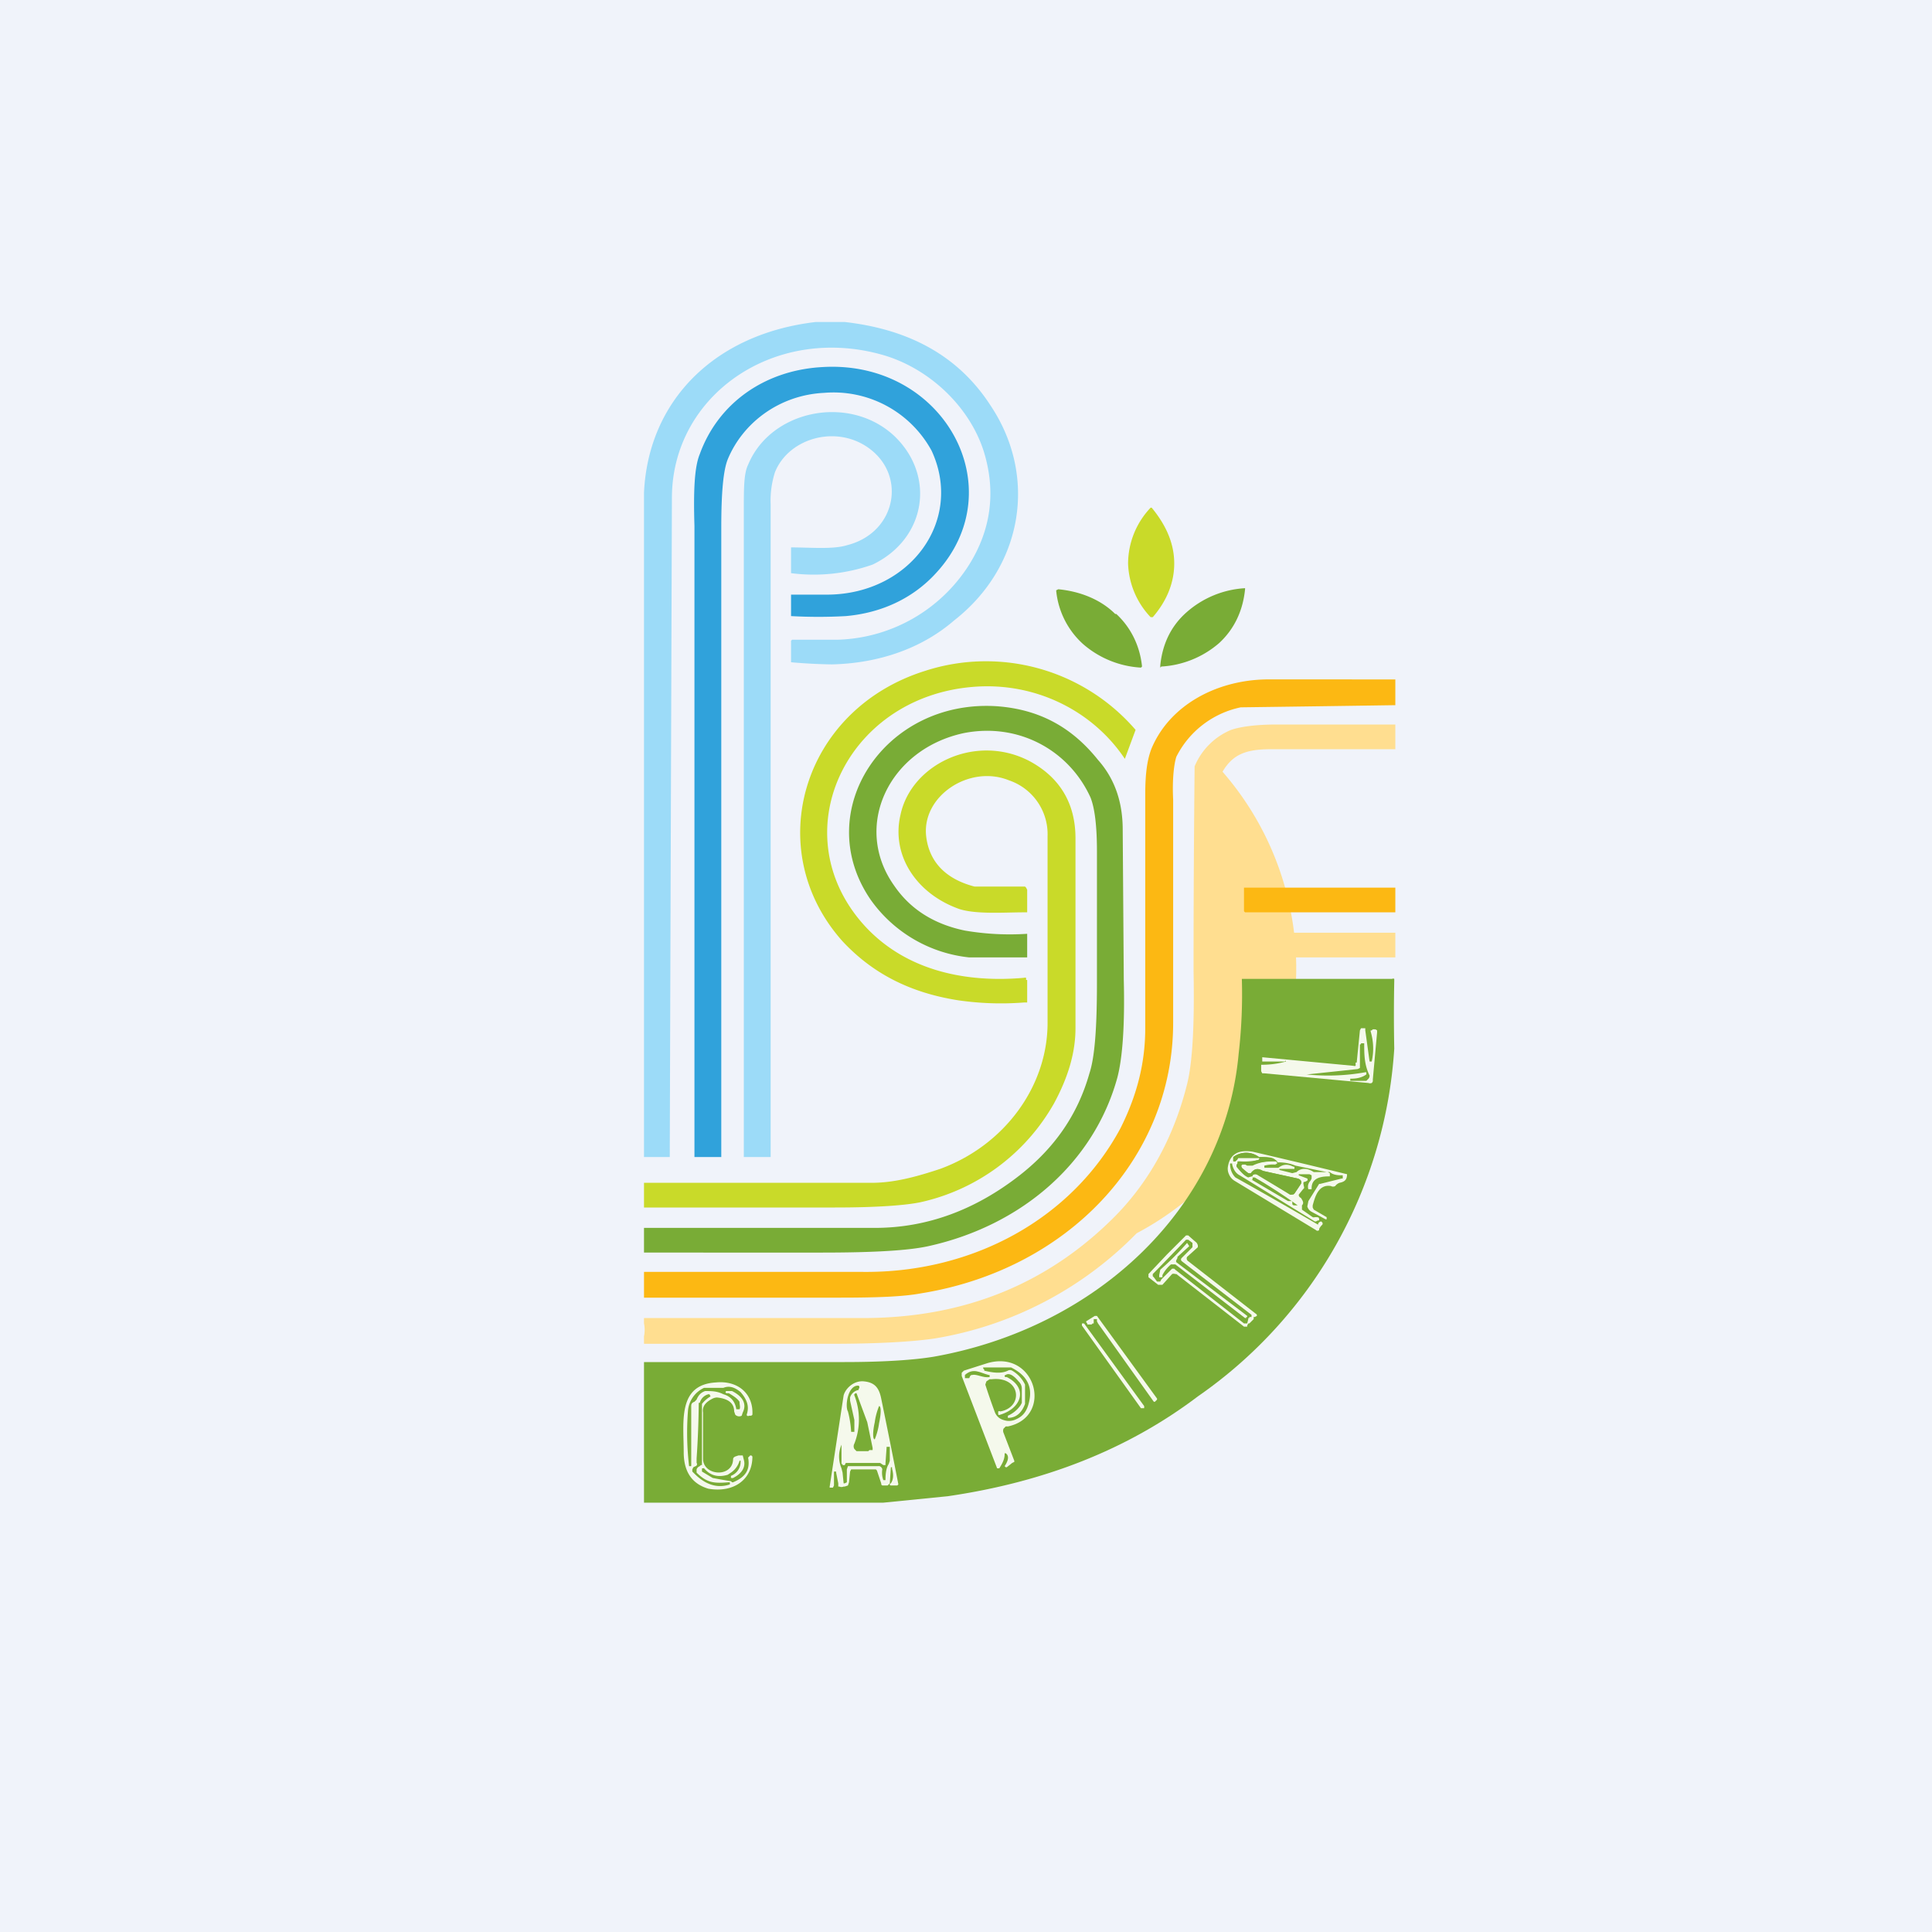 <!-- by TradingView --><svg width="18" height="18" viewBox="0 0 18 18" xmlns="http://www.w3.org/2000/svg"><path fill="#F0F3FA" d="M0 0h18v18H0z"/><path d="M7.87 3c.62.07 1.07.33 1.36.78.44.66.3 1.5-.34 2-.3.26-.7.4-1.14.41a5.12 5.12 0 0 1-.38-.02v-.2l.01-.01h.43a1.5 1.5 0 0 0 1.22-.7c.2-.32.25-.67.14-1.04-.13-.43-.52-.8-.97-.92-1-.27-1.94.39-1.94 1.34a63325.43 63325.43 0 0 0-.02 6.14H6V4.59c.04-.86.66-1.48 1.6-1.59h.27Z" fill="#9CDBF8"/><path d="M6.72 10.78h-.25V4.9c-.01-.33 0-.55.05-.67.17-.47.6-.78 1.14-.81 1.13-.07 1.79 1.13 1.06 1.92-.21.23-.5.37-.84.4a4.58 4.58 0 0 1-.51 0V5.54H7.72c.76-.01 1.26-.69.96-1.34a1.04 1.04 0 0 0-1-.54c-.42.02-.76.28-.9.62-.04.1-.06.3-.06.63v5.87Z" fill="#30A2DB"/><path d="M7.18 10.78h-.25V4.75c0-.2 0-.34.04-.42.21-.51.94-.66 1.36-.27.39.37.3.96-.2 1.2a1.65 1.65 0 0 1-.76.08V5.1c.18 0 .39.02.52-.02.48-.12.57-.7.15-.94-.3-.17-.7-.04-.82.26a.87.87 0 0 0-.04.3v6.07Z" fill="#9CDBF8"/><path d="M10.72 4.73h.01c.14.17.21.34.21.52s-.07.35-.2.5h-.02a.76.76 0 0 1-.21-.5.76.76 0 0 1 .21-.52Z" fill="#C9DA29"/><path d="M10.4 5.72c.13.12.22.29.24.49l-.01.01a.9.9 0 0 1-.54-.22.77.77 0 0 1-.25-.5l.02-.01c.21.02.4.1.53.23ZM10.81 6.22V6.2c.02-.2.1-.37.25-.5a.9.9 0 0 1 .54-.22v.01c-.02.2-.1.37-.24.5a.9.9 0 0 1-.54.22Z" fill="#79AC36"/><path d="M10.49 7.07h-.01c-.3-.45-.84-.72-1.42-.67-1.19.1-1.78 1.38-1 2.23.37.4.91.53 1.48.48a.03.03 0 0 1 .02 0v.02h.01V9.34h-.03c-.26.02-.47 0-.61-.02-.45-.07-.8-.25-1.08-.55-.76-.85-.38-2.16.77-2.52a1.84 1.84 0 0 1 1.96.55l-.1.27Z" fill="#C9DA29"/><path d="M13 6.34v.23a794.07 794.07 0 0 1-1.44.02.87.87 0 0 0-.6.46c-.02.06-.04.2-.03.4v2.08c0 1.26-.98 2.3-2.35 2.52-.16.03-.4.04-.75.04H6V11.85h2.04c1.03.01 1.95-.5 2.4-1.34.15-.3.23-.6.23-.93V7.4c0-.2.02-.33.06-.43.17-.4.6-.63 1.06-.64H13Z" fill="#FCB813"/><path d="M6 11.67v-.23h2.15c.49 0 .94-.17 1.35-.49.32-.25.54-.56.65-.95.05-.15.07-.43.07-.84V7.93c0-.23-.02-.4-.06-.5-.2-.44-.67-.7-1.18-.6-.7.15-1.04.87-.65 1.42.15.22.37.36.66.42a2.48 2.48 0 0 0 .58.03v.22h-.54a1.29 1.29 0 0 1-.92-.54c-.56-.82.13-1.87 1.18-1.8.4.03.7.2.94.5.16.18.23.4.23.65l.01 1.4c.01.41-.01.72-.06.91-.22.8-.9 1.38-1.76 1.57-.18.04-.5.06-.99.06H6Z" fill="#79AC36"/><path d="M13 6.75v.23h-1.15c-.23 0-.36.04-.46.21a2.79 2.79 0 0 1-.8 4.3 3.4 3.4 0 0 1-1.88.98c-.2.03-.52.05-.98.05H6v-.07a.3.3 0 0 0 0-.12v-.05h2.04c.96 0 1.74-.33 2.36-.96.32-.33.54-.74.66-1.22.05-.2.07-.55.06-1.06a194.43 194.43 0 0 1 .01-1.9.63.63 0 0 1 .34-.34c.09-.03.23-.05.43-.05H13Z" fill="#FFDE90"/><path d="M6 11.25v-.23h2.12c.2 0 .4-.05.64-.13.6-.22 1-.77 1-1.36V7.79a.53.53 0 0 0-.36-.52c-.37-.15-.82.15-.77.53.03.23.18.39.45.46H9.55l.01.01.01.02v.21h-.03c-.18 0-.44.02-.6-.03-.4-.14-.64-.5-.55-.88.1-.47.7-.76 1.2-.5.28.15.43.39.43.72v1.77c0 .23-.07.46-.2.7a1.9 1.9 0 0 1-1.24.92c-.14.03-.41.05-.8.05H6Z" fill="#C9DA29"/><path d="M13 8.27v.23h-1.4l-.01-.01v-.22H13Z" fill="#FCB813"/><path d="M13 8.7v.22h-1.4l-.01-.02v-.2l.02-.01H13Z" fill="#FFDE90"/><path d="M8.22 14H6v-1.31h1.87c.37 0 .65-.02.83-.05 1.52-.27 2.71-1.39 2.84-2.82a4.84 4.84 0 0 0 .03-.7h1.4a.02.02 0 0 1 .02 0v.02a15.55 15.55 0 0 0 0 .63 4.27 4.27 0 0 1-1.83 3.24c-.66.5-1.44.8-2.33.93l-.6.06Z" fill="#79AC36"/><path d="M11.97 9.89H11.76v-.04l.85.08a.03.03 0 0 0 .02 0V9.9h.01l.03-.3.01-.02h.04v.02l.04.29h.02a.55.55 0 0 0-.01-.28V9.6h.01l.01-.01h.02a.04.04 0 0 1 .02.01v.02l-.04.44a.03.03 0 0 1-.01.03.04.04 0 0 1-.03 0l-.97-.09h-.02l-.01-.02v-.06h.02a.82.82 0 0 0 .21-.03v-.01Z" fill="#F5F9EC"/><path d="M12.68 9.73v-.01h.03c0 .1 0 .2.05.3a.04.04 0 0 1-.01.03l-.02.02h-.15v-.02c.06 0 .11-.01.15-.04v-.02h-.01a1.96 1.96 0 0 1-.55.02h.01l.47-.05.02-.01v-.22Z" fill="#79AC36"/><path d="M11.9 10.82c-.03-.03-.08-.04-.17-.04a.2.2 0 0 0-.24 0v.04h.02l.02-.02v-.01h.2c.01 0 0 .02-.02.02a.57.57 0 0 1-.16.01h-.02v.02l-.01.01v.02c.04.05.08.09.11.1l.03-.01.01-.01a.04.04 0 0 1 .05 0l.3.18h.03l.01-.01.06-.09a.03.03 0 0 0 0-.03l-.01-.01-.02-.01-.32-.07c-.05-.03-.08-.02-.11.01a.02.02 0 0 1-.03.01.2.2 0 0 1-.06-.05c-.01-.02 0-.03.01-.03h.09a.54.54 0 0 1 .22-.03l.01.02-.02.01a.3.3 0 0 0-.1.01.01.01 0 0 0 0 .01v.01h.13c.04-.03.08-.04.14-.01h.01v.02h-.14v.01l.12.03.04-.01c.04-.04.1-.04.16 0h.13l.02.01v.03h-.01c-.1 0-.16.03-.16.11v.01h-.03c-.01-.03 0-.06.02-.08l.01-.02v-.03l-.02-.01h-.1v.01l.08.03a.02.02 0 0 1 0 .02l-.02.01c-.02 0-.02.01-.01.05v.01l-.01.01-.04.05a.03.03 0 0 0 .02.03c.02.03.03.05.01.07v.04l.1.07a.03.03 0 0 0 .02 0c.03 0 .04 0 .04.02v.01h-.01l-.02.01h-.01l-.7-.43c-.04-.02-.06-.06-.07-.1v-.01h-.02c0 .07.03.11.05.13a43.7 43.7 0 0 1 .77.44c0-.02.02-.03.03-.03l.01.01a.02.02 0 0 1 0 .02.13.13 0 0 0-.03.04.02.02 0 0 1 0 .01.02.02 0 0 1-.03 0L11.5 11a.13.13 0 0 1-.05-.06.12.12 0 0 1-.01-.07c.02-.12.1-.16.23-.14a72.28 72.28 0 0 1 .88.21c0 .05-.02.07-.07.08a.09.09 0 0 0-.04.03.04.04 0 0 1-.04 0c-.12-.02-.15.11-.17.18v.02l.01.02.12.07v.02h-.01l-.13-.07a.08.08 0 0 1-.04-.05l.01-.05.1-.16h.01l.2-.05h.01v-.03h-.02c-.04 0-.08-.01-.1-.03h-.03l-.29-.06a.4.4 0 0 0-.17-.03Z" fill="#F5F9EC"/><path d="M11.73 10.78h-.19l-.01.02-.02.02h-.02v-.04a.2.2 0 0 1 .24 0ZM11.9 10.82c-.08 0-.15 0-.23.04h-.05c-.02-.01-.03-.02-.04-.01-.02 0-.02.01-.01.03l.06.05h.01a.02.02 0 0 0 .02 0c.02-.04.06-.05.1-.02h.01l.32.07a.04.04 0 0 1 .03.02.03.03 0 0 1 0 .03l-.06.09h-.02v.01h-.02l-.3-.19a.04.04 0 0 0-.05 0v.02h-.04c-.03 0-.07-.04-.1-.1a.03.03 0 0 1 0-.02v-.01h.02c.05 0 .1 0 .16-.02.02 0 .03-.01.02-.03.09 0 .14 0 .16.04Z" fill="#79AC36"/><path d="M11.67 10.99v-.02h.02a4.77 4.77 0 0 1 .4.26h-.02c-.02 0-.03 0-.03-.02v-.02H12l-.34-.2Z" fill="#79AC36"/><path d="m11.66 12.31-.02.02h-.01l-.01.02v.01h-.03l-.63-.49h-.01a.04.04 0 0 0-.03 0l-.09.1h-.04l-.09-.07v-.03l.17-.18a36.17 36.17 0 0 1 .18-.18h.02l.08.07.01.02v.02l-.1.09a.03.03 0 0 0 .01.04l.63.49a.02.02 0 0 1 .01.01v.01l-.02.01h-.01v.02l-.02.02Z" fill="#F5F9EC"/><path d="M11.63 12.29c-.01 0-.01 0 0 0l-.01.04h-.03l-.64-.5-.01-.01h-.02l-.1.1-.01.02h-.03l-.03-.04-.01-.01v-.02a28.29 28.29 0 0 0 .31-.32h.02l.04.03v.04l-.1.1a.02.02 0 0 0 0 .03l.65.5v.02h-.02v.01h-.01Z" fill="#79AC36"/><path d="m10.97 11.72-.01.02a.02.02 0 0 0 0 .02l.66.5v.01h-.01a.01.01 0 0 1 0 .01h-.01l-.65-.5h-.04a.32.32 0 0 0-.08.1v.02h-.03v-.02l.01-.05a2.68 2.68 0 0 0 .25-.25l.02.03-.11.1ZM10.16 12.34h-.03v-.01a.02.02 0 0 1-.01-.02l.08-.05h.02l.56.77v.01l-.02.02h-.01l-.52-.73-.01-.02v-.02h-.03v.04h-.01l-.01.01h-.01ZM10.08 12.33v.02l.55.77h.03v-.02l-.56-.77h-.02ZM9.36 13.55c0 .03-.01.07-.05.13h-.02l-.33-.86v-.03l.02-.02.22-.07c.45-.13.62.5.19.59h-.02l-.02.02a.05.05 0 0 0 0 .04l.1.26v.01l-.02.01-.05.04h-.01l-.01-.01c.04-.06.04-.1.01-.12h-.01Z" fill="#F5F9EC"/><path d="m9.17 12.76-.01-.01v-.01h.26c.14.07.2.17.17.31-.02.1-.06.15-.14.18a.15.15 0 0 1-.1 0 .12.12 0 0 1-.08-.07 5.6 5.6 0 0 1-.09-.26l.01-.03.03-.02h.02c.27-.03.3.26.08.3a.02.02 0 0 0-.02 0v.03a.02.02 0 0 0 .02 0c.2-.06.26-.25.06-.35h-.01a.01.01 0 0 1 0-.02c.03-.02.07 0 .12.06.02.02.03.04.03.07v.13l-.01.02a.28.28 0 0 1-.12.1v.02c.08 0 .13-.05.16-.13V12.9a.3.3 0 0 0-.12-.13.04.04 0 0 0-.04 0c-.06.03-.14.02-.22 0Z" fill="#79AC36"/><path d="M9.21 12.8v.01h.01v.02c-.06.01-.12-.03-.16-.02-.01 0-.02 0-.03.03h-.04v-.03c.08-.07.14-.02.22 0Z" fill="#79AC36"/><path d="M6.83 13.81c.12-.05.16-.12.14-.23l.02-.02H7l.01.01c0 .22-.18.34-.41.3-.17-.05-.23-.18-.23-.34 0-.28-.06-.63.3-.65.2-.02.35.1.34.3a.02.02 0 0 1-.02.01h-.01a.02.02 0 0 1-.02 0 .02.02 0 0 1 0-.02c.02-.07 0-.13-.06-.2-.06-.05-.11-.06-.16-.04h-.18a.26.26 0 0 0-.15.21 2.67 2.67 0 0 0 .01.52h.02v-.56c0-.01 0-.03.03-.04l.02-.02c.02-.05.05-.07.08-.08.06 0 .11 0 .17.03.07.02.11.07.12.14h.03c.01-.02 0-.04 0-.07-.02-.03-.05-.05-.1-.08h-.02a.01.01 0 0 1 0-.02h.05c.1.05.14.12.1.2l-.01.03a.05.05 0 0 1-.06-.01l-.01-.03c0-.08-.06-.12-.16-.13a.1.1 0 0 0-.04.01c-.06.03-.1.07-.09.13v.43c0 .16.27.18.28.01 0-.01 0-.02.02-.03l.03-.01h.04l.01.04c.02.07-.02.13-.1.17a.01.01 0 0 1-.01 0h-.01v-.02a.14.14 0 0 0 .09-.14H6.9a.01.01 0 0 0-.01 0 .2.2 0 0 1-.08.11l-.03.02c-.1.03-.17 0-.22-.06a.01.01 0 0 0-.01 0h-.01v.03l.1.06a5.22 5.22 0 0 0 .17.03l.01.01h.01ZM7.79 13.71h-.02v.13l-.01.02h-.03v-.01l.13-.85c.02-.07.1-.14.19-.13.1.01.14.06.16.16a71.04 71.04 0 0 1 .16.8l-.01.01H8.3a.01.01 0 0 1 0-.02c.02-.03.03-.07.01-.14a.01.01 0 0 0 0-.01H8.3l-.01.15-.02.02h-.04c-.01 0-.02 0-.02-.02l-.04-.12-.01-.01H7.93l-.01.02-.01.1-.01.03-.03.01h-.01a.05.05 0 0 1-.04 0h-.01v-.03l-.02-.1Z" fill="#F5F9EC"/><path d="M8 12.95a.1.1 0 0 0-.08.07v.03l.04.18v.11h-.03a.96.96 0 0 0-.03-.19c-.03-.05 0-.25.1-.24a.02.02 0 0 1 0 .03Z" fill="#79AC36"/><path d="M7.96 13a.01.01 0 0 1 0-.01l.01-.01h.01l.1.27.05.24v.02H8.1l-.01.01H7.98l-.02-.02a.05.05 0 0 1 0-.05.62.62 0 0 0 0-.45ZM6.5 13.07h.02a.11.11 0 0 1 .08-.08h.01l.01.02a.28.28 0 0 0-.08.07V13.65h-.01l-.01.01a.05.05 0 0 0-.03.03v.03c.1.1.17.1.3.09h.01v.02c-.12.04-.23 0-.33-.1l-.02-.02v-.02l.01-.02.02-.01c.01 0 .02-.02.01-.03v-.04a8.62 8.62 0 0 0 .02-.52ZM8.15 13.25c-.02.09-.02.16 0 .16 0 0 .03-.07.04-.15.02-.09.02-.16 0-.16 0 0-.03.07-.04.15Z" fill="#79AC36"/><path d="m7.87 13.65.01-.02h.32l.03.02h.02v-.02l.01-.14v-.01h.03v.13l-.01.03c-.02.03-.03.08-.03.14v.01h-.02a.2.2 0 0 1-.01-.1.03.03 0 0 0-.01-.02.03.03 0 0 0-.03-.01H7.9l-.01.03v.12l-.02.01h-.01l-.01-.1-.01-.04a.28.28 0 0 1 0-.22s0-.01 0 0v.18h.01v.01h.02Z" fill="#79AC36"/></svg>
